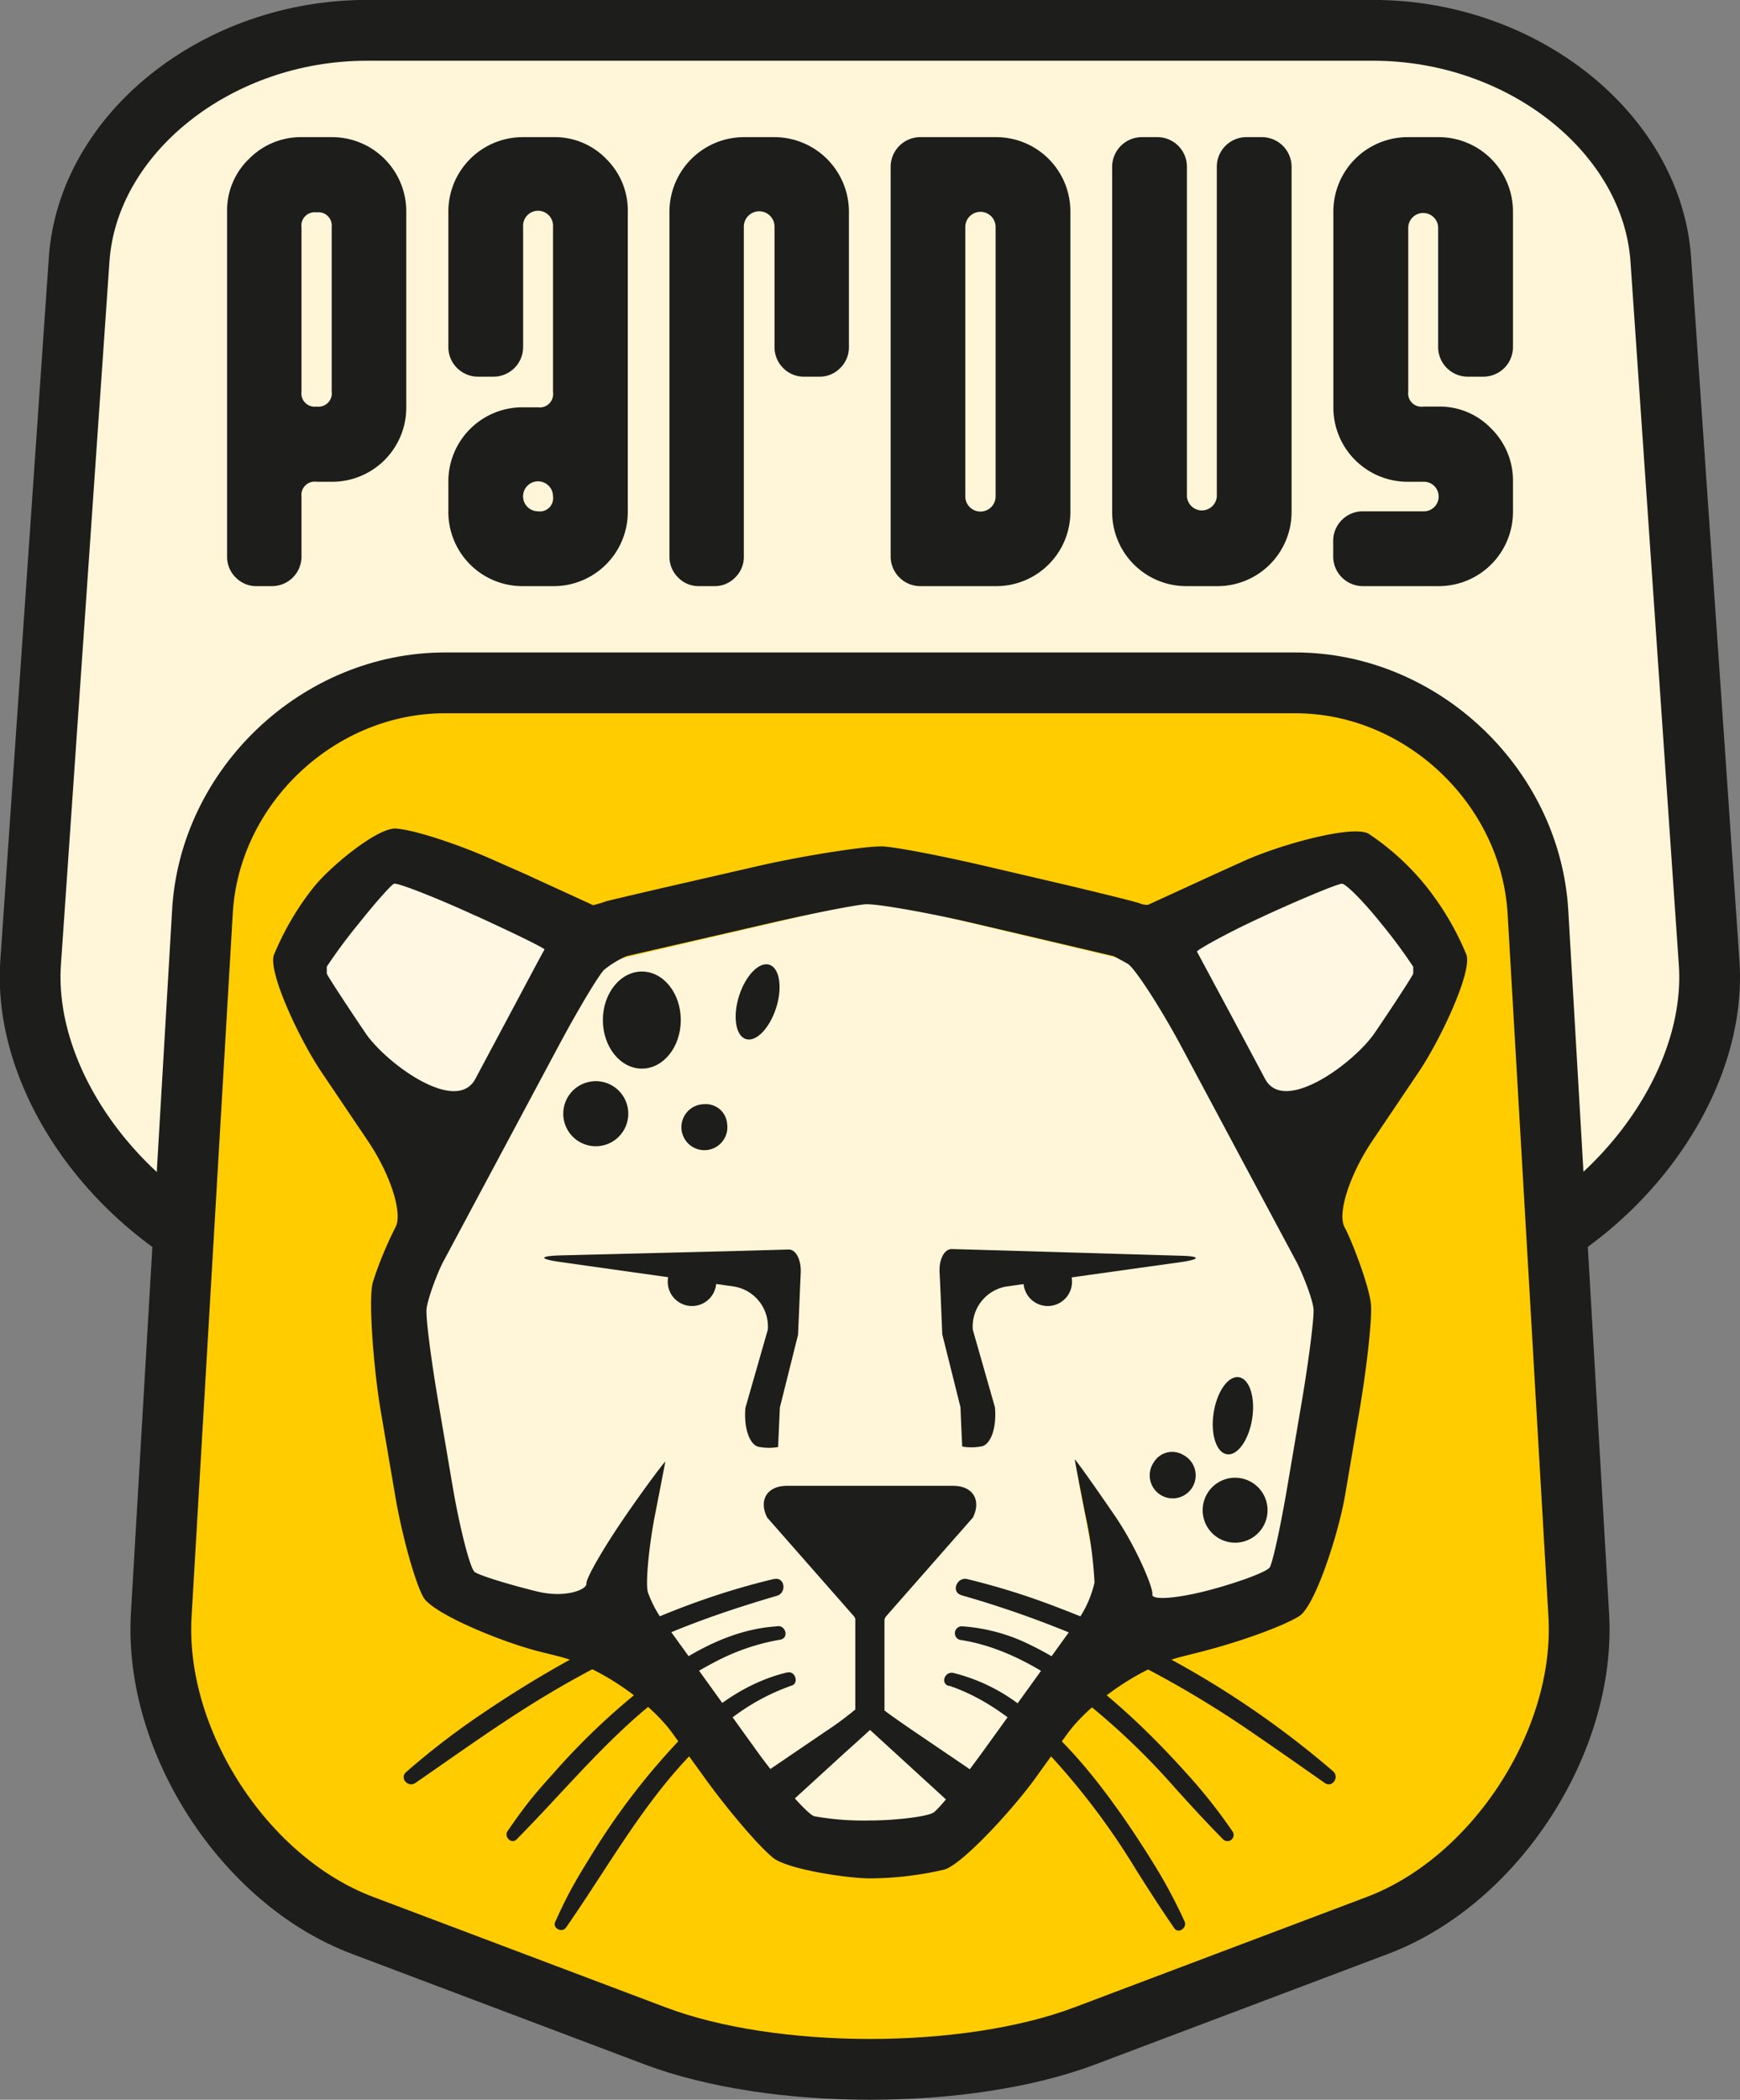 <svg xmlns="http://www.w3.org/2000/svg" viewBox="0 0 286.95 346.02"><rect x="0" y="0" width="286.95" height="346.02" fill="#808080" stroke="none"/><defs><style>.cls-1,.cls-5{fill:#fff5d8;}.cls-1,.cls-3{stroke:#1d1d1b;stroke-width:10.02px;}.cls-2{fill:#1d1d1b;}.cls-3{fill:#fc0;}.cls-4{fill:#fff7e2;}</style></defs><g id="Layer_2" data-name="Layer 2"><g id="Layer_1-2" data-name="Layer 1"><path class="cls-1" d="M273.89,42.8C272.46,22,251.12,5,226.47,5h-166c-24.66,0-46,17-47.42,37.79l-8,115.84c-1.43,20.78,16.27,43.8,39.33,51.14L101.54,228c23.07,7.35,60.81,7.35,83.87,0l57.12-18.2c23.06-7.34,40.77-30.36,39.33-51.14Z"/><path class="cls-2" d="M67,67.12A12.22,12.22,0,0,1,54.77,79.39H52.24a2.2,2.2,0,0,0-2.52,2.46v9.83a4.87,4.87,0,0,1-4.91,4.91H42.35a4.7,4.7,0,0,1-3.48-1.43,4.76,4.76,0,0,1-1.42-3.5V34.88a11.77,11.77,0,0,1,3.61-8.69,12,12,0,0,1,8.76-3.59h5A12.24,12.24,0,0,1,67,34.88ZM54.7,64.54V37.41A2.19,2.19,0,0,0,52.21,35a2.19,2.19,0,0,0-2.49,2.46V64.54A2.19,2.19,0,0,0,52.21,67,2.19,2.19,0,0,0,54.7,64.54Z"/><path class="cls-2" d="M103.53,84.32A12.22,12.22,0,0,1,91.26,96.59H86.21A12.22,12.22,0,0,1,73.94,84.32V79.39A12.22,12.22,0,0,1,86.21,67.12H88.7a2.2,2.2,0,0,0,2.5-2.48V37.36a2.47,2.47,0,1,0-4.93,0V57.13a4.88,4.88,0,0,1-4.94,4.94H78.87a4.88,4.88,0,0,1-4.93-4.93V34.94A12.27,12.27,0,0,1,86.21,22.6h5.05A11.81,11.81,0,0,1,100,26.21,11.93,11.93,0,0,1,103.53,35ZM91.2,81.8a2.47,2.47,0,1,0-2.47,2.46A2.18,2.18,0,0,0,91.2,81.8Z"/><path class="cls-2" d="M140,57.14a4.77,4.77,0,0,1-1.43,3.5,4.68,4.68,0,0,1-3.48,1.43h-2.46a4.74,4.74,0,0,1-3.48-1.43,4.8,4.8,0,0,1-1.42-3.51V37.35a2.53,2.53,0,0,0-5.06,0V91.66a4.76,4.76,0,0,1-1.42,3.5,4.7,4.7,0,0,1-3.48,1.43h-2.46a4.71,4.71,0,0,1-3.49-1.43,4.8,4.8,0,0,1-1.42-3.5V34.94A12.31,12.31,0,0,1,122.76,22.6h4.94A12.31,12.31,0,0,1,140,34.94Z"/><path class="cls-2" d="M176.52,84.32a12.22,12.22,0,0,1-12.27,12.27H151.88a4.9,4.9,0,0,1-5-4.93V27.54a4.9,4.9,0,0,1,5-4.94h12.37a12.24,12.24,0,0,1,12.27,12.28ZM164.19,81.8V37.41a2.5,2.5,0,0,0-5,0V81.8a2.5,2.5,0,0,0,5,0Z"/><path class="cls-2" d="M213,84.32a12.22,12.22,0,0,1-12.27,12.27h-5.05a12.22,12.22,0,0,1-12.27-12.27V27.54a4.9,4.9,0,0,1,4.93-4.94h2.47a4.88,4.88,0,0,1,4.93,4.94V81.8a2.47,2.47,0,0,0,4.93,0V27.54a4.88,4.88,0,0,1,4.93-4.94h2.47A4.9,4.9,0,0,1,213,27.54Z"/><path class="cls-2" d="M249.51,84.32a12.24,12.24,0,0,1-12.27,12.27H224.86a4.9,4.9,0,0,1-5-4.93V89.2a4.88,4.88,0,0,1,4.93-4.94h9.87a2.44,2.44,0,1,0,0-4.87h-2.5a12.24,12.24,0,0,1-12.27-12.27V34.88A12.26,12.26,0,0,1,232.18,22.6h5.06a12.26,12.26,0,0,1,12.27,12.28V57.13a4.88,4.88,0,0,1-4.94,4.94h-2.46a4.88,4.88,0,0,1-4.94-4.93V37.41a2.47,2.47,0,0,0-4.93,0V64.54a2.19,2.19,0,0,0,2.5,2.46h2.5a11.76,11.76,0,0,1,8.68,3.62,12,12,0,0,1,3.59,8.76Z"/><path class="cls-3" d="M253.63,150.32c-1.21-20.79-19.24-37.79-40-37.79H73.38c-20.82,0-38.85,17-40,37.79L26.59,266.15C25.38,286.94,40.33,310,59.82,317.3l48.23,18.2c19.49,7.35,51.37,7.35,70.85,0l48.24-18.2c19.48-7.34,34.43-30.36,33.22-51.15Z"/><polygon class="cls-4" points="94.25 152.59 63.91 140.46 48.4 160.68 71.33 196.42 94.25 152.59"/><polygon class="cls-4" points="192.7 152.59 223.04 140.46 238.55 160.68 215.63 196.42 192.7 152.59"/><path class="cls-5" d="M213.49,207l-23.58-44.89a10.48,10.48,0,0,0-5.4-4.22l-.44-.11-35.49-8.44a25.23,25.23,0,0,0-9.37,0l-36.33,8.49-.45.11a10.29,10.29,0,0,0-5.38,4.19L73.46,207l-3.26,6.2a16.19,16.19,0,0,0-1.3,8.13l6.55,39.39a5.17,5.17,0,0,0,3.12,3.43l17.85,4.5c-.44-1.75,3.61-3.58,3.6-5.31l9.09-19.81a5.41,5.41,0,0,1-.1,1l-3.4,17.63a11.32,11.32,0,0,0,1.5,7l1.88,2.66,8.87,12.51,13,18.38a8.29,8.29,0,0,0,5.46,2.84h14.28a8.27,8.27,0,0,0,5.45-2.84l12.9-18.2,8.9-12.56,2-2.79a11.32,11.32,0,0,0,1.5-7l-3.4-17.63a4.67,4.67,0,0,1-.09-1l9.08,19.8c0,1.76,4,3.61,3.59,5.4l17.85-4.58a5.13,5.13,0,0,0,3.13-3.44l6.55-39.39a16.19,16.19,0,0,0-1.29-8.13Z"/><path class="cls-2" d="M241.84,157.35a46.34,46.34,0,0,0-6.54-11.16,42.13,42.13,0,0,0-9.6-8.8c-2.62-1.5-14.63,1.78-20.7,4.56l-4.43,2-11.23,5.15a3,3,0,0,1-1.37-.23c-.55-.24-7.31-1.91-13.81-3.43l-11.65-2.72c-6.51-1.52-14-3-16.67-3.22s-14,1.65-20.54,3.15l-12.47,2.86c-6.51,1.49-12.28,2.85-12.83,3a21,21,0,0,1-2.19.66c-.1-.06-5.35-2.46-11.42-5.24L82,142c-6.08-2.78-13.57-5.23-16.66-5.46s-11,6.36-13.64,9.7a46.2,46.2,0,0,0-6.54,11.16c-.95,2.8,4.17,13.82,7.91,19.35L60.66,188c3.74,5.54,5.79,11.94,4.57,14.22a61.54,61.54,0,0,0-3.72,9c-.83,2.69.13,14.48,1.24,21.07l2.39,14c1.11,6.59,3.21,14.18,4.65,16.87s12.9,7.45,19.39,9.06l2.9.72c6.48,1.61,15,7.35,18.88,12.77l5.24,7.25c3.9,5.41,9,11.36,11.32,13.21s12.1,3.37,16,3.37a55.24,55.24,0,0,0,12.21-1.45c2.86-.79,11.16-9.72,15.06-15.13l5.15-7.14c3.91-5.41,12.4-11.17,18.88-12.8l3-.76c6.48-1.62,13.88-4.3,16.46-5.95s6.44-13.43,7.56-20l2.38-14c1.12-6.59,2-14.27,1.89-17.08s-3.14-10.74-4.37-13,.84-8.68,4.57-14.22l7.64-11.33C237.66,171.17,242.78,160.15,241.84,157.35ZM60.25,170.21c-3.33-4.92-6.18-9.31-6.36-9.76V159.3a86.61,86.61,0,0,1,5.29-7.13c2.66-3.34,5.26-6.28,5.78-6.53s6.93,2.28,13,5.05l1,.44c6.07,2.78,11,5.19,10.84,5.36s-2.94,5.45-6.09,11.34l-5.34,10C75.16,183.7,63.57,175.14,60.25,170.21Zm156.37,45.61c.07,1.63-.79,8.35-1.9,14.93l-2.39,14.06c-1.11,6.58-2.43,12.65-2.93,13.47s-6.11,2.81-10.93,4-8.62,1.41-8.43.45-2.62-7.75-6.22-13-6.57-9.4-6.57-9.21.83,4.49,1.76,9.17a68.74,68.74,0,0,1,1.49,11.1,17.73,17.73,0,0,1-2.26,5.47l-5.35,7.4-10.7,14.84c-3.49,4.82-7.16,9.4-8.18,10.15S147.34,300,143.48,300a46.1,46.1,0,0,1-9.21-.7c-1.2-.38-6.05-6-9.57-10.91L114,273.53l-5.28-7.31a20.39,20.39,0,0,1-1.84-3.72c-.51-1.34.2-8.11,1.12-12.79s1.69-8.65,1.72-8.84-2.91,3.63-6.53,8.88S96.63,260.08,96.7,261s-3.4,2.43-8.22,1.24-9.41-2.63-10.19-3.18-2.56-7.69-3.67-14.27l-2.39-14.06c-1.11-6.58-2-13.3-1.89-14.93s1.86-6.22,2.75-7.87l7.33-13.7,11.71-21.89c3.15-5.88,6.52-11.52,7.49-12.52a15.79,15.79,0,0,1,3.75-2.27l12.06-2.77,12-2.76c6.5-1.49,13.36-2.84,15.23-3s11.12,1.54,17.63,3.06l11.21,2.62,12,2.82c.12,0,1.22.6,2.44,1.28s5.66,7.65,8.81,13.53l11.71,21.89c3.15,5.89,6.46,12.06,7.34,13.7S216.55,214.18,216.62,215.82Zm16.44-55.37c-.17.45-3,4.84-6.35,9.76s-14.92,13.49-18.07,7.6l-5.34-10-5.91-11c-.1-.17,4.59-2.89,10.66-5.67l.94-.44c6.07-2.77,11.61-5.05,12.3-5.07s3.82,3.21,6.48,6.55a84.12,84.12,0,0,1,5.29,7.13v1.15Z"/><path class="cls-2" d="M126.51,250.07c-1.44-2.87,0-5.22,3.23-5.22h27.48c3.21,0,4.66,2.35,3.23,5.22L146.09,266.4c-1.44,2.87-3.78,2.87-5.22,0Z"/><path class="cls-2" d="M143.48,285.08l4.31,3.94,9.33,8.53c2.38,2.17,5,2.38,5.76.48s-.72-4.95-3.37-6.76l-8.84-6c-2.65-1.81-4.82-3.35-4.81-3.42s0-2.89,0-6.11V259.25c0-3.21-.48-6.92-1.08-8.24h-2.65c-.59,1.32-1.08,5-1.08,8.24v16.46c0,3.22,0,5.91,0,6a53,53,0,0,1-4.8,3.55l-8.83,6c-2.66,1.81-4.18,4.85-3.38,6.76s3.39,1.69,5.76-.48l9.33-8.53C141.54,286.86,143.48,285.08,143.48,285.08Z"/><path class="cls-2" d="M92.36,206.88c-3.45.11-3.48.58-.06,1.07L121,212a6.68,6.68,0,0,1,5.62,7.13L122.93,232c-.31,3.43.76,6.34,2.39,6.46a8.89,8.89,0,0,0,3,0c0-.13.14-3.07.29-6.51l3-12c.15-3.45.34-8,.44-10.19s-.82-3.89-2-3.85l-8.47.24Z"/><path class="cls-2" d="M165.41,206.07l-8.46-.24c-1.21,0-2.12,1.7-2,3.85s.3,6.74.44,10.19l3,12c.15,3.44.28,6.38.3,6.51a8.82,8.82,0,0,0,3,0c1.64-.12,2.71-3,2.39-6.46l-3.65-12.79A6.68,6.68,0,0,1,166,212L194.65,208c3.42-.49,3.39-1-.06-1.07Z"/><path class="cls-2" d="M118.12,211.22a4,4,0,1,1-4-4A4,4,0,0,1,118.12,211.22Z"/><path class="cls-2" d="M176.79,211.22a4,4,0,1,1-4-4A4,4,0,0,1,176.79,211.22Z"/><path class="cls-2" d="M127.68,260.19c-17.41,4.13-33.74,12.38-48.47,22.41A126.93,126.93,0,0,0,67,292c-1.17,1,.3,2.66,1.53,1.8,7.25-5,14.44-10.21,22.05-14.73a153.29,153.29,0,0,1,23.14-11.3c4.73-1.82,9.55-3.37,14.4-4.8,1.69-.49,1.3-3.18-.48-2.75Z"/><path class="cls-2" d="M128.25,268c-7.35.42-13.94,4.05-19.79,8.29a113.35,113.35,0,0,0-17.25,16c-1.39,1.54-2.78,3.08-4.06,4.72s-2.33,3.12-3.45,4.75c-.63.92.65,2.21,1.49,1.36,10.28-10.37,19.38-22.35,32.64-29.2a35.81,35.81,0,0,1,10.81-3.71c1.48-.23,1-2.32-.39-2.24Z"/><path class="cls-2" d="M129.84,275.6c-7.17,1.68-13.07,6.28-18.1,11.48A114.1,114.1,0,0,0,97.35,306c-1.1,1.76-2.17,3.53-3.17,5.36s-1.78,3.52-2.62,5.35c-.48,1.06,1.14,1.86,1.79.93,8.37-12,15.29-25.4,27.23-34.45a35.56,35.56,0,0,1,10-5.43c1.21-.41.55-2.44-.69-2.15Z"/><path class="cls-2" d="M158.55,262.88a168.37,168.37,0,0,1,24.92,9.28,169.9,169.9,0,0,1,22.53,13c4.18,2.84,8.32,5.76,12.46,8.65,1.28.89,2.49-1,1.36-1.94a152.88,152.88,0,0,0-45.63-27.07,119.23,119.23,0,0,0-14.67-4.58c-1.71-.4-2.73,2.11-1,2.63Z"/><path class="cls-2" d="M158.4,270.25c6.86,1.05,13.23,4.66,18.72,8.75a117.19,117.19,0,0,1,16.61,15.58c2.6,2.88,5.19,5.71,7.91,8.46a1,1,0,0,0,1.56-1.32,85.42,85.42,0,0,0-6.54-8.39c-2.61-2.94-5.3-5.8-8.13-8.53-5.53-5.33-11.63-10.36-18.59-13.72A29.67,29.67,0,0,0,158.61,268a1.14,1.14,0,0,0-.21,2.26Z"/><path class="cls-2" d="M156.52,277.79c6.63,2.23,12.34,6.89,17.08,11.93A118.15,118.15,0,0,1,187.28,308c2.08,3.3,4.16,6.55,6.38,9.75.67,1,2.16-.08,1.7-1.1a85.58,85.58,0,0,0-5-9.36c-2.07-3.34-4.23-6.64-6.54-9.82-4.49-6.22-9.68-12.29-16-16.78a29.86,29.86,0,0,0-10.58-5c-1.39-.32-2.22,1.66-.79,2.14Z"/><path class="cls-2" d="M112.27,168.1c0,4.43-2.87,8-6.42,8s-6.43-3.6-6.43-8,2.88-8,6.43-8S112.27,163.66,112.27,168.1Z"/><path class="cls-2" d="M103.61,183.52a5.36,5.36,0,1,1-5.35-5.35A5.35,5.35,0,0,1,103.61,183.52Z"/><path class="cls-2" d="M128,166.08c-1.08,3.38-3.32,5.69-5,5.15s-2.19-3.72-1.12-7.1,3.32-5.69,5-5.15S129.07,162.7,128,166.08Z"/><path class="cls-2" d="M119.91,185.17a3.79,3.79,0,1,1-3.75-3.21A3.51,3.51,0,0,1,119.91,185.17Z"/><path class="cls-2" d="M198.9,246.48a5.35,5.35,0,1,0,7.17-2.4A5.34,5.34,0,0,0,198.9,246.48Z"/><path class="cls-2" d="M200.15,232.8c-.55,3.51.43,6.57,2.18,6.85s3.62-2.35,4.17-5.85-.43-6.58-2.19-6.85S200.7,229.3,200.15,232.8Z"/><path class="cls-2" d="M190.3,240.94a3.79,3.79,0,1,0,4.79-1.2A3.52,3.52,0,0,0,190.3,240.94Z"/></g></g></svg>
